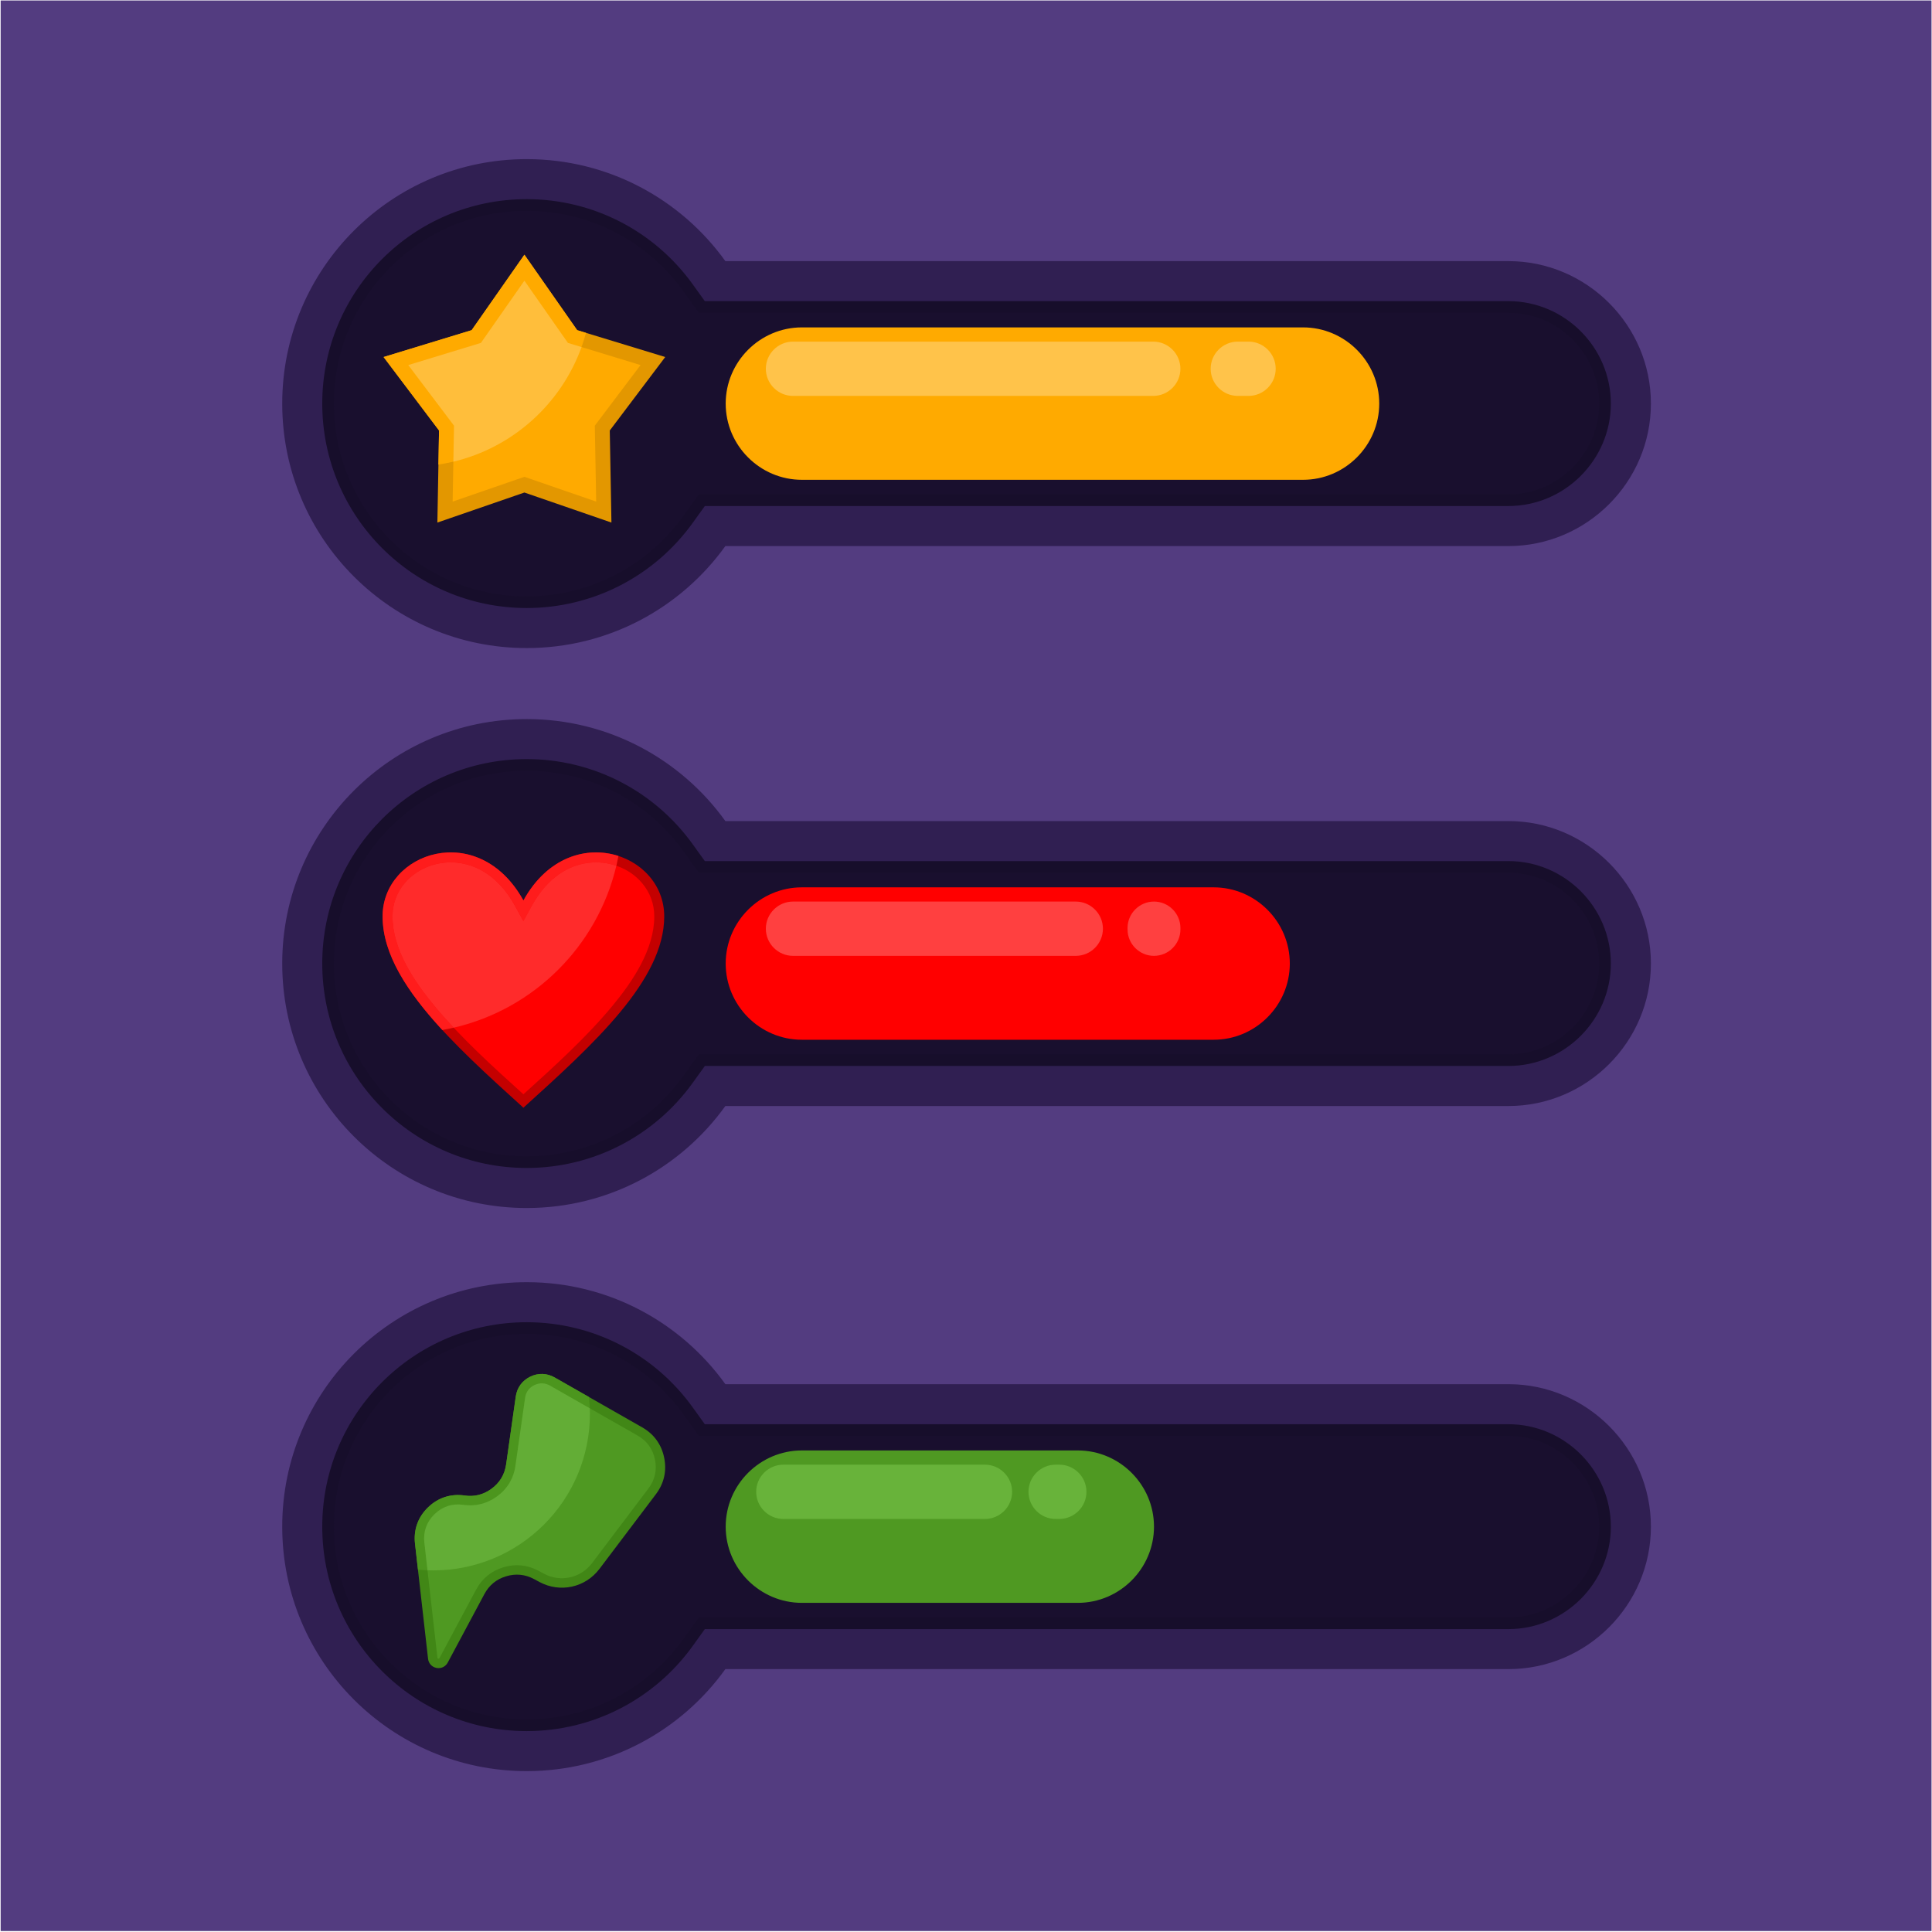 <?xml version="1.0" encoding="UTF-8"?>
<svg version="1.1" viewBox="0 0 800 800" xmlns="http://www.w3.org/2000/svg">
<defs>
<clipPath id="a">
<path d="m0 600h600v-600h-600z"/>
</clipPath>
</defs>
<g transform="matrix(1.333 0 0 -1.333 0 800)">
<path d="m0.203 0.301h599.8v599.7h-599.8z" fill="#533c80"/>
<g clip-path="url(#a)">
<g transform="translate(163.61 550.72)">
<path d="m0 0c25.426 0 47.931-12.497 61.714-31.684h243.25c24.341 0 44.257-19.916 44.257-44.257v-1e-3c0-24.34-19.916-44.257-44.257-44.257h-243.25c-13.784-19.185-36.289-31.683-61.715-31.683-41.941 0-75.941 34-75.941 75.94 0 41.942 34 75.942 75.941 75.942" fill="#301f52" fill-rule="evenodd"/>
</g>
<g transform="translate(163.61 538.29)">
<path d="m0 0c-35.078 0-63.507-28.429-63.507-63.507 0-35.076 28.429-63.506 63.507-63.506 20.551 0 39.652 9.851 51.616 26.505l3.721 5.179h249.62c17.477 0 31.822 14.345 31.822 31.823s-14.345 31.823-31.822 31.823h-249.63l-3.72 5.18c-11.964 16.652-31.065 26.503-51.616 26.503" fill="#170e2b" fill-rule="evenodd"/>
</g>
<g transform="translate(163.61 534.67)">
<path d="m0 0c-33.081 0-59.89-26.808-59.89-59.89 0-33.08 26.809-59.889 59.89-59.889 19.368 0 37.384 9.274 48.679 24.998l4.803 6.686h251.48c15.48 0 28.205 12.724 28.205 28.206 0 15.481-12.725 28.206-28.205 28.206h-251.48l-4.802 6.686c-11.296 15.723-29.311 24.997-48.679 24.997" fill="#190f2e" fill-rule="evenodd"/>
</g>
<g transform="translate(249.1 498.45)">
<path d="m0 0h155.67c13.022 0 23.673-10.653 23.673-23.673s-10.651-23.672-23.673-23.672h-155.67c-13.021 0-23.673 10.652-23.673 23.672s10.652 23.673 23.673 23.673" fill="#fa0" fill-rule="evenodd"/>
</g>
<g transform="translate(246.33 494.03)">
<path d="m0 0h111.92c4.636 0 8.43-3.793 8.43-8.43v-1e-3c0-4.637-3.794-8.431-8.43-8.431h-111.92c-4.637 0-8.431 3.794-8.431 8.431v1e-3c0 4.637 3.794 8.43 8.431 8.43" fill="#ffc34a" fill-rule="evenodd"/>
</g>
<g transform="translate(387.85 494.03)">
<path d="m0 0h-3.346c-4.636 0-8.429-3.793-8.429-8.43v-1e-3c0-4.637 3.793-8.431 8.429-8.431h3.346c4.637 0 8.43 3.794 8.43 8.431v1e-3c0 4.637-3.793 8.43-8.43 8.43" fill="#ffc34a" fill-rule="evenodd"/>
</g>
<g transform="translate(162.9 521.03)" fill-rule="evenodd">
<path d="m0 0 16.388-23.44 27.356-8.343-17.228-22.828 0.519-28.595-27.035 9.33-27.035-9.33 0.519 28.595-17.227 22.828 27.356 8.343z" fill="#e39700"/>
<path d="m0 0 16.388-23.44 2.745-0.837c-5.748-21.283-23.673-37.567-45.841-40.911l0.192 10.577-17.227 22.828 27.356 8.343z" fill="#fa0"/>
</g>
<g transform="translate(162.9 512.96)" fill-rule="evenodd">
<path d="m0 0-13.515-19.331-22.562-6.881 14.209-18.828-0.428-23.583 22.296 7.695 22.296-7.695-0.428 23.583 14.209 18.828-22.56 6.881z" fill="#fa0"/>
<path d="m0 0-13.515-19.331-22.562-6.881 14.209-18.828-0.202-11.184c18.494 4.412 33.443 17.955 39.817 35.602l-4.23 1.291z" fill="#ffbe3b"/>
</g>
<g transform="translate(163.61 376.78)">
<path d="m0 0c25.426 0 47.931-12.498 61.714-31.684h243.25c24.341 0 44.257-19.916 44.257-44.257 0-24.342-19.916-44.257-44.257-44.257h-243.25c-13.784-19.186-36.289-31.684-61.715-31.684-41.941 0-75.941 34-75.941 75.941s34 75.941 75.941 75.941" fill="#301f52" fill-rule="evenodd"/>
</g>
<g transform="translate(163.61 364.35)">
<path d="m0 0c-35.078 0-63.507-28.43-63.507-63.507 0-35.078 28.429-63.507 63.507-63.507 20.551 0 39.652 9.852 51.616 26.504l3.721 5.18h249.62c17.477 0 31.822 14.346 31.822 31.823 0 17.478-14.345 31.823-31.822 31.823h-249.63l-3.72 5.18c-11.964 16.652-31.065 26.504-51.616 26.504" fill="#170e2b" fill-rule="evenodd"/>
</g>
<g transform="translate(163.61 360.73)">
<path d="m0 0c-33.081 0-59.89-26.808-59.89-59.889s26.809-59.89 59.89-59.89c19.368 0 37.384 9.274 48.679 24.998l4.803 6.686h251.48c15.48 0 28.205 12.724 28.205 28.206s-12.725 28.206-28.205 28.206h-251.48l-4.802 6.685c-11.296 15.724-29.311 24.998-48.679 24.998" fill="#190f2e" fill-rule="evenodd"/>
</g>
<g transform="translate(249.1 324.51)">
<path d="m0 0h127.89c13.02 0 23.672-10.652 23.672-23.672s-10.652-23.673-23.672-23.673h-127.89c-13.021 0-23.673 10.653-23.673 23.673s10.652 23.672 23.673 23.672" fill="#f00" fill-rule="evenodd"/>
</g>
<g transform="translate(246.33 320.09)">
<path d="m0 0h87.851c4.637 0 8.43-3.793 8.43-8.431 0-4.637-3.793-8.431-8.43-8.431h-87.851c-4.637 0-8.431 3.794-8.431 8.431 0 4.638 3.794 8.431 8.431 8.431" fill="#ff4040" fill-rule="evenodd"/>
</g>
<g transform="translate(358.47 320.09)">
<path d="m0 0h-1e-3c-4.519 0-8.214-3.696-8.214-8.214v-0.433c0-4.52 3.695-8.215 8.214-8.215h1e-3c4.519 0 8.214 3.695 8.214 8.215v0.433c0 4.518-3.695 8.214-8.214 8.214" fill="#ff4040" fill-rule="evenodd"/>
</g>
<g transform="translate(162.59 320.43)" fill-rule="evenodd">
<path d="m0 0c13.902 25.184 43.744 15.065 43.744-4.952 0-19.809-21.872-39.618-43.744-59.427-21.872 19.809-43.744 39.618-43.744 59.427 0 20.017 29.842 30.136 43.744 4.952" fill="#c40000"/>
<path d="m0 0c7.577 13.725 19.886 16.962 29.521 13.829-5.166-27.556-27.043-49.22-54.711-54.066-10.843 11.761-18.554 23.523-18.554 35.285 0 20.017 29.842 30.136 43.744 4.952" fill="#ff1c1c"/>
</g>
<g transform="translate(162.59 260.22)">
<path d="m0 0c9.564 8.648 19.517 17.643 27.693 27.517 6.269 7.57 12.96 17.522 12.96 27.742 0 3.864-1.323 7.46-3.83 10.399-3.976 4.663-10.244 6.927-16.293 6.286-8.041-0.852-14.044-6.378-17.824-13.226l-2.706-4.901-2.706 4.901c-3.78 6.848-9.783 12.374-17.823 13.226-6.05 0.641-12.317-1.623-16.293-6.286-2.507-2.939-3.831-6.535-3.831-10.399 0-10.22 6.691-20.172 12.96-27.742 8.176-9.874 18.129-18.869 27.693-27.517" fill="#f00" fill-rule="evenodd"/>
</g>
<g transform="translate(191.46 331.22)">
<path d="m0 0c-2.662 0.913-5.53 1.246-8.35 0.947-8.04-0.852-14.043-6.378-17.824-13.226l-2.705-4.901-2.706 4.901c-3.781 6.848-9.783 12.374-17.824 13.226-6.049 0.641-12.316-1.623-16.293-6.286-2.507-2.939-3.83-6.535-3.83-10.399 0-10.22 6.691-20.172 12.959-27.742 1.923-2.324 3.946-4.597 6.037-6.83 24.976 5.77 44.656 25.376 50.536 50.31" fill="#ff2b2b" fill-rule="evenodd"/>
</g>
<g transform="translate(163.61 201.86)">
<path d="m0 0c25.426 0 47.931-12.498 61.714-31.684h243.25c24.341 0 44.257-19.916 44.257-44.257v-1e-3c0-24.341-19.916-44.256-44.257-44.256h-243.25c-13.784-19.186-36.289-31.685-61.715-31.685-41.941 0-75.941 34-75.941 75.941s34 75.942 75.941 75.942" fill="#301f52" fill-rule="evenodd"/>
</g>
<g transform="translate(163.61 189.42)">
<path d="m0 0c-35.078 0-63.507-28.429-63.507-63.507 0-35.076 28.429-63.506 63.507-63.506 20.551 0 39.652 9.853 51.616 26.506l3.721 5.179h249.62c17.477 0 31.822 14.345 31.822 31.822 0 17.479-14.345 31.822-31.822 31.822h-249.63l-3.72 5.18c-11.964 16.653-31.065 26.504-51.616 26.504" fill="#170e2b" fill-rule="evenodd"/>
</g>
<g transform="translate(163.61 185.81)">
<path d="m0 0c-33.081 0-59.89-26.81-59.89-59.891 0-33.08 26.809-59.888 59.89-59.888 19.368 0 37.384 9.273 48.679 24.997l4.803 6.686h251.48c15.48 0 28.205 12.725 28.205 28.206 0 15.482-12.725 28.206-28.205 28.206h-251.48l-4.802 6.687c-11.296 15.723-29.311 24.997-48.679 24.997" fill="#190f2e" fill-rule="evenodd"/>
</g>
<g transform="translate(249.1 149.59)">
<path d="m0 0h85.699c13.02 0 23.673-10.653 23.673-23.674 0-13.019-10.653-23.672-23.673-23.672h-85.699c-13.021 0-23.673 10.653-23.673 23.672 0 13.021 10.652 23.674 23.673 23.674" fill="#4f9922" fill-rule="evenodd"/>
</g>
<g transform="translate(243.33 145.17)">
<path d="m0 0h62.641c4.636 0 8.43-3.794 8.43-8.432 0-4.636-3.794-8.43-8.43-8.43h-62.641c-4.636 0-8.43 3.794-8.43 8.43 0 4.638 3.794 8.432 8.43 8.432" fill="#68b33a" fill-rule="evenodd"/>
</g>
<g transform="translate(329.06 145.17)">
<path d="m0 0h-1.146c-4.636 0-8.43-3.794-8.43-8.432 0-4.636 3.794-8.43 8.43-8.43h1.146c4.638 0 8.431 3.794 8.431 8.43 0 4.638-3.793 8.432-8.431 8.432" fill="#68b33a" fill-rule="evenodd"/>
</g>
<g transform="translate(132.97 84.867)">
<path d="m0 0-4.056 35.764c-0.489 4.322 0.919 8.249 4.044 11.276 3.125 3.026 7.097 4.307 11.402 3.678 2.943-0.431 5.697 0.241 8.168 1.992 2.652 1.879 4.237 4.479 4.695 7.697l2.987 21.056c0.391 2.753 1.981 4.942 4.477 6.167 2.497 1.224 5.202 1.139 7.618-0.237l27.175-15.492c3.653-2.082 5.988-5.299 6.834-9.417 0.847-4.118-0.029-7.994-2.564-11.349l-17.536-23.205c-4.389-5.808-12.215-7.519-18.628-4.074l-1.679 0.903c-2.768 1.488-5.682 1.781-8.69 0.872-3.009-0.908-5.274-2.764-6.756-5.536l-11.376-21.264c-0.684-1.28-2.063-1.938-3.488-1.665-1.425 0.271-2.463 1.394-2.627 2.834" fill="#418716" fill-rule="evenodd"/>
</g>
<g transform="translate(129.83 112.57)">
<path d="m0 0-0.914 8.062c-0.489 4.322 0.919 8.249 4.044 11.276 3.125 3.026 7.097 4.307 11.401 3.678 2.944-0.431 5.698 0.241 8.169 1.992 2.652 1.879 4.237 4.479 4.695 7.697l2.987 21.056c0.391 2.753 1.98 4.942 4.477 6.167 2.497 1.224 5.202 1.139 7.617-0.238l10.655-6.074c0.183-1.714 0.28-3.455 0.28-5.219 0-26.858-21.773-48.63-48.632-48.63-1.612 0-3.206 0.08-4.779 0.233" fill="#4c961e" fill-rule="evenodd"/>
</g>
<g transform="translate(135.88 85.197)">
<path d="m0 0c0.019-0.171 0.104-0.263 0.272-0.295 0.167-0.031 0.281 0.024 0.362 0.175l11.375 21.264c1.849 3.455 4.738 5.822 8.49 6.955 3.747 1.131 7.468 0.756 10.917-1.095l1.679-0.902c5.115-2.747 11.411-1.373 14.913 3.26l17.536 23.205c2.019 2.67 2.708 5.72 2.033 8.999-0.677 3.294-2.496 5.801-5.417 7.466l-27.177 15.492c-1.571 0.896-3.258 0.949-4.883 0.152-1.628-0.799-2.616-2.159-2.87-3.954l-2.988-21.055c-0.57-4.014-2.591-7.328-5.899-9.672-3.06-2.169-6.567-3.042-10.28-2.499-3.401 0.497-6.477-0.496-8.946-2.886s-3.561-5.432-3.173-8.847z" fill="#4f9922" fill-rule="evenodd"/>
</g>
<g transform="translate(183.21 162.68)">
<path d="m0 0-12.348 7.039c-1.571 0.896-3.258 0.948-4.883 0.151-1.627-0.798-2.616-2.159-2.87-3.954l-2.988-21.054c-0.57-4.014-2.591-7.328-5.898-9.672-3.061-2.169-6.567-3.042-10.281-2.499-3.401 0.497-6.477-0.496-8.946-2.886-2.468-2.391-3.56-5.433-3.172-8.848l0.974-8.587c0.602-0.022 1.206-0.037 1.815-0.037 26.858 0 48.632 21.773 48.632 48.631 0 0.574-0.014 1.146-0.035 1.716" fill="#63ad36" fill-rule="evenodd"/>
</g>
</g>
</g>
</svg>
